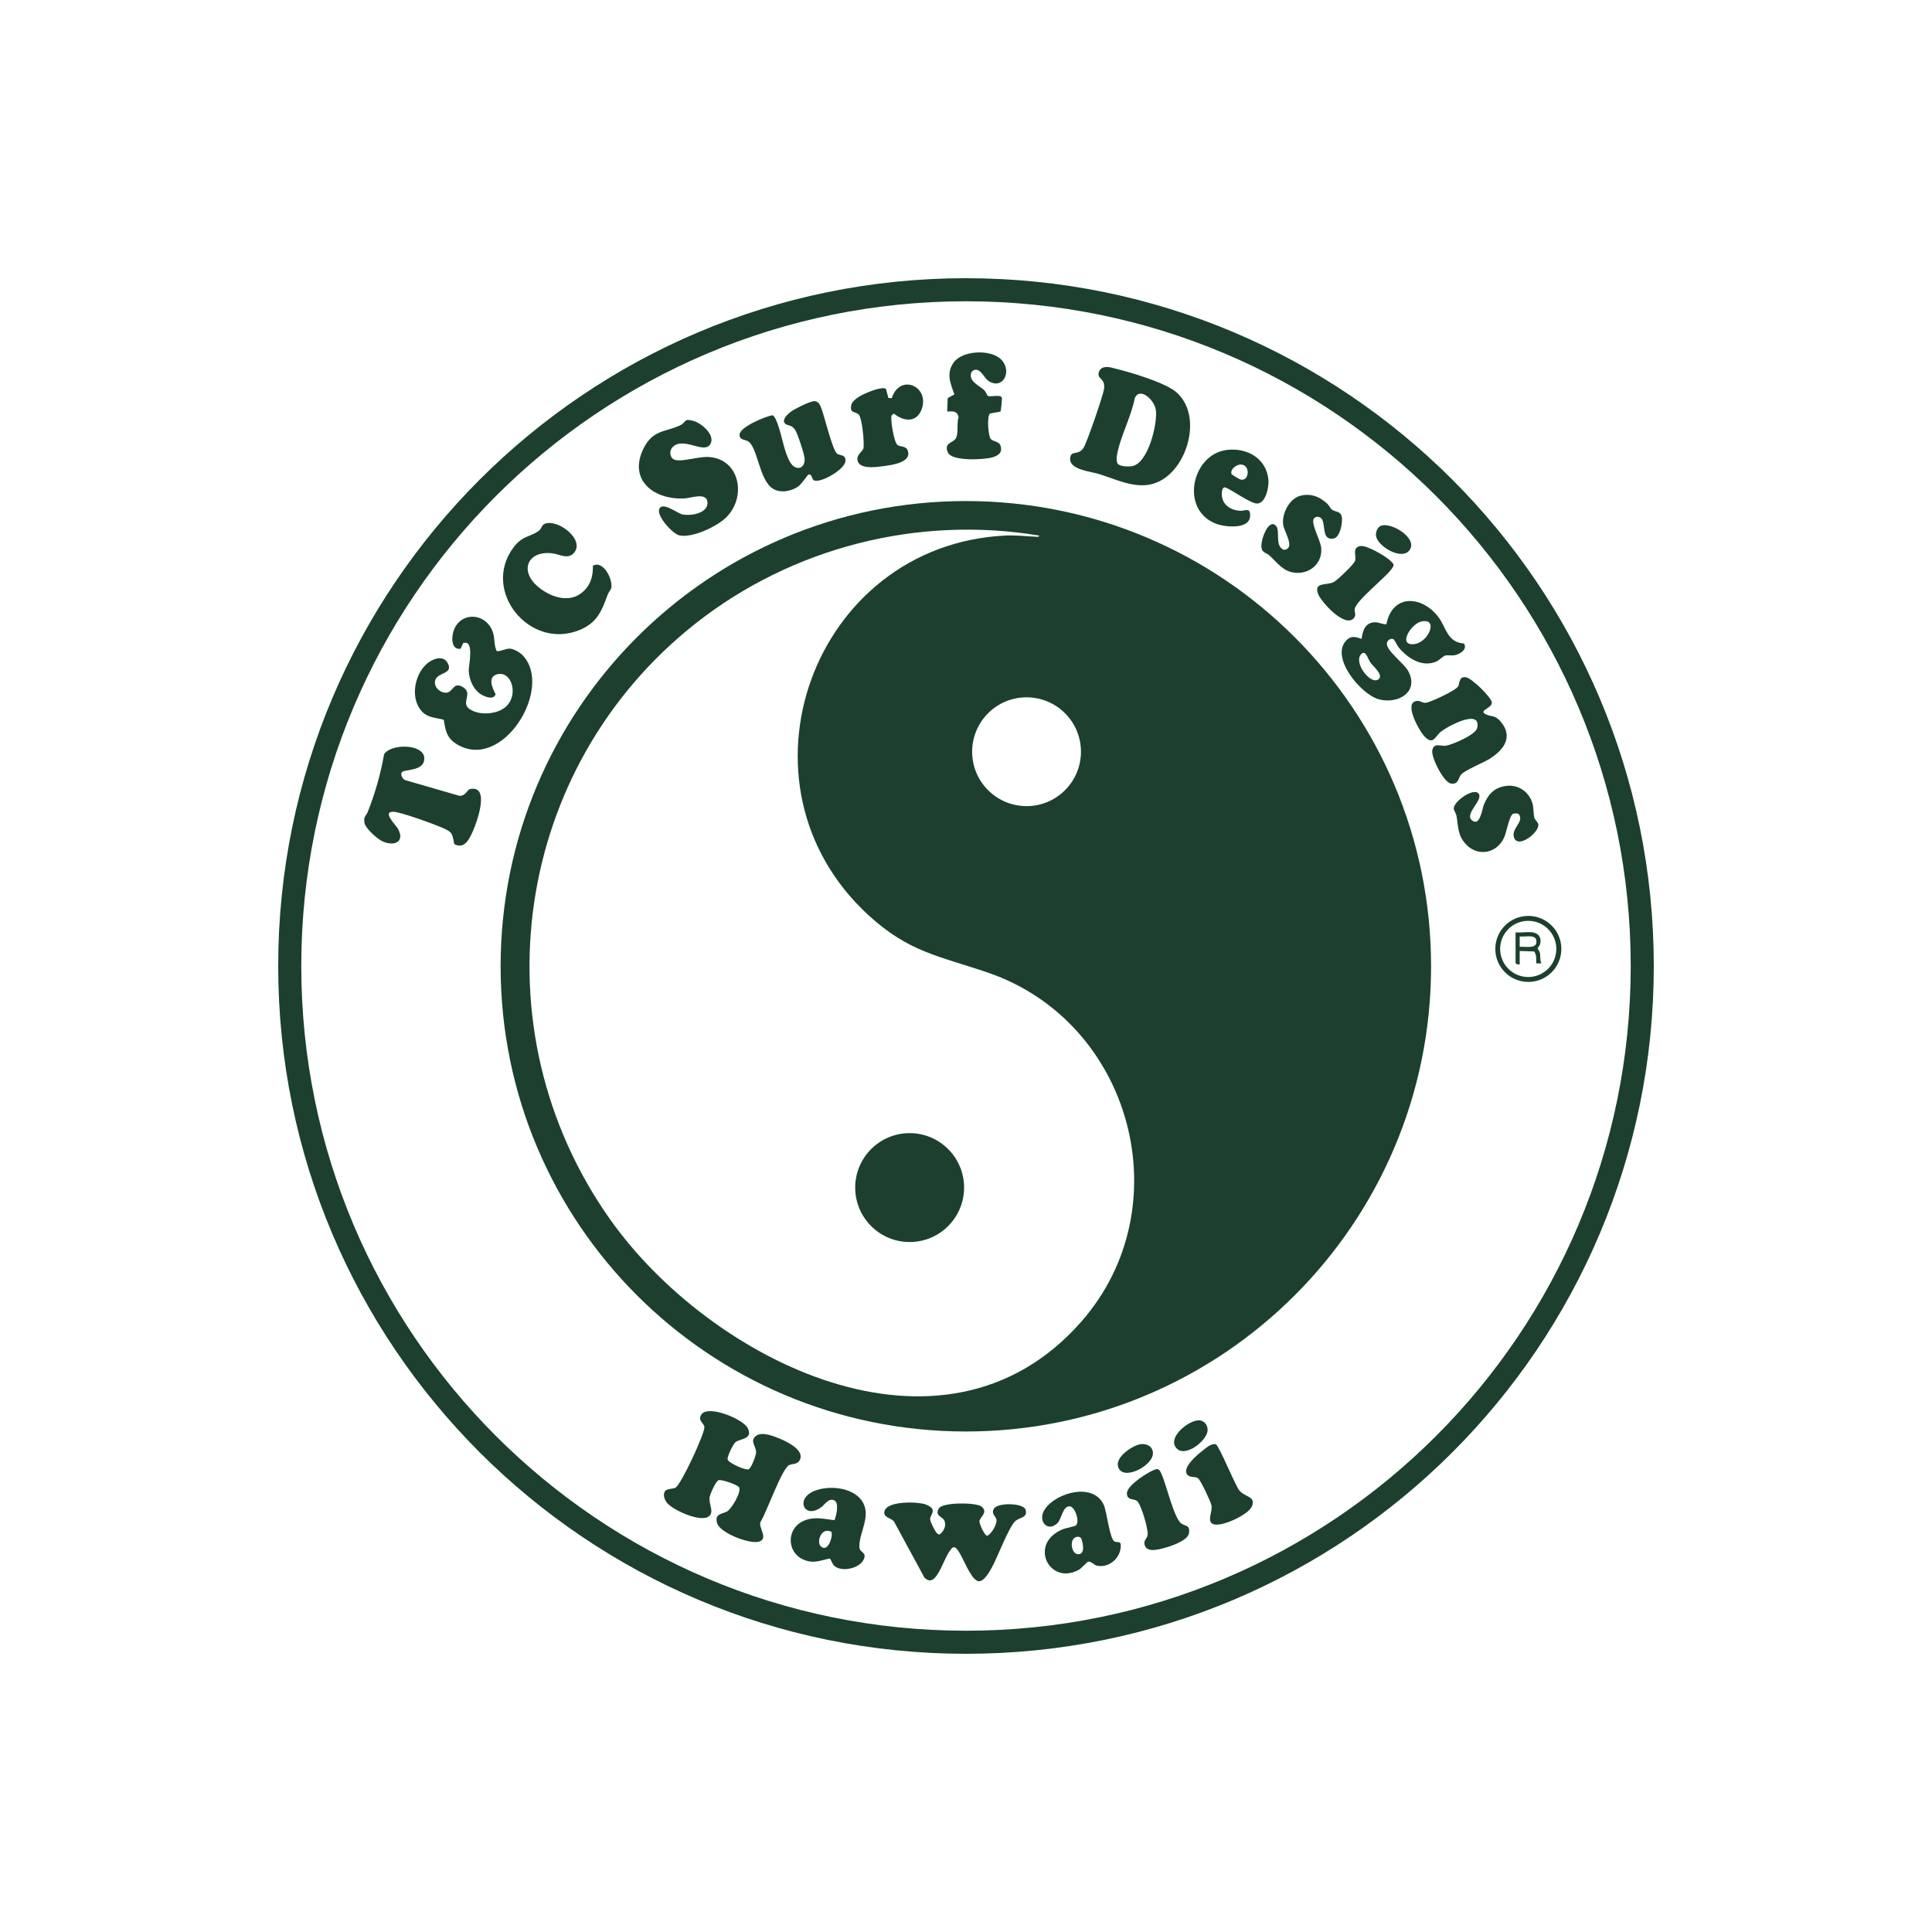 <?xml version="1.0" encoding="UTF-8"?>
<svg id="Layer_1" xmlns="http://www.w3.org/2000/svg" xmlns:xlink="http://www.w3.org/1999/xlink" baseProfile="tiny" version="1.2" viewBox="0 0 100 100">
  <!-- Generator: Adobe Illustrator 29.3.1, SVG Export Plug-In . SVG Version: 2.1.0 Build 151)  -->
  <path d="M85.6,50c0,19.661-15.939,35.6-35.6,35.6S14.4,69.661,14.4,50,30.339,14.4,50,14.4s35.6,15.939,35.6,35.6ZM84.406,50c0-19.002-15.404-34.406-34.406-34.406S15.594,30.999,15.594,50s15.404,34.406,34.406,34.406,34.406-15.404,34.406-34.406Z" fill="#1c402d"/>
  <path d="M74.072,50.014c0,13.299-10.781,24.08-24.08,24.08s-24.08-10.781-24.08-24.08,10.781-24.08,24.08-24.08,24.08,10.781,24.08,24.08ZM53.787,27.721c-6.29-1.049-12.8.621-17.782,4.548-9.445,7.446-11.393,20.992-4.427,30.845,5.13,7.255,17.216,13.442,24.376,5.311,5.243-5.954,2.636-15.53-4.814-18.08-2.524-.864-4.089-1.052-6.179-2.967-7.397-6.776-2.898-19.174,7.086-19.659.51-.025.997.036,1.498.058.059.003.253.036.243-.055ZM55.95,38.909c0-1.555-1.261-2.816-2.816-2.816s-2.816,1.261-2.816,2.816,1.261,2.816,2.816,2.816,2.816-1.261,2.816-2.816Z" fill="#1c402d"/>
  <path d="M34.551,77.819c-.142-.163-.26-.44-.13-.642.074-.115.414-.114.537-.172.283-.133,1.542-2.84,1.501-3.149-.028-.209-.362-.322-.155-.641.334-.514,2.147.223,2.394.697.31.594-.424.547-.636.741-.122.112-.435.737-.4.89.04.176.934.584,1.096.503.132-.065.367-.697.377-.859.019-.324-.37-.623.022-.883.314-.208.903.036,1.225.17.371.155,1.325.614.992,1.137-.119.187-.376.151-.527.222-.383.181-1.182,2.487-1.488,2.951-.105.299.425.85-.062,1.007-.487.157-2.019-.446-2.173-.937-.163-.518.259-.483.508-.621.229-.127.765-1.021.62-1.254-.077-.124-.892-.416-1.06-.364-.137.041-.438.719-.462.876-.055.36.227.726-.001.962-.39.402-1.863-.277-2.177-.636Z" fill="#1c402d"/>
  <path d="M27.025,33.89c1.691,1.673-1.043,6.164-3.441,4.591-.477-.313-.529-.703-.617-1.228-.428-.111-.854-.099-1.164-.467-.562-.669-.354-1.837.266-2.408.284-.261.851-.499,1.093-.075.323.567-.427.497-.603.831-.187.354.198.752.555.72.331-.03.347-.552.795-.319.642.335-.094.815.39,1.16.444.316,1.206.288,1.672.033.977-.536.557-2.081-.267-1.818-.48.153-.207.72-.051,1.022-.103.3-.486.151-.69.046-.441-.228-.692-.801-.702-1.281-.005-.24.31-1.612-.286-1.411l-.137.295c-.414.054-.462-.405-.407-.73.205-1.203,1.724-1.237,2.088-.103.099.307.043.643.184.94.107.078.483-.135.702-.114.191.018.484.182.62.316Z" fill="#1c402d"/>
  <path d="M57.142,19.013c.22-.049.397.018.603.069.795.196,2.618.729,3.184,1.255,1.199,1.116.649,3.406-.537,4.332-1.133.884-2.302.255-3.461-.12-.454-.147-1.579-.224-1.542-.814.03-.465.407-.127.689-.545.176-.259,1.015-2.707,1.066-3.053.075-.508-.267-.509-.285-.734-.015-.179.106-.352.282-.391ZM57.867,24.016c.13.139.57.145.749.108.817-.168,1.305-2.195,1.211-2.898-.071-.532-.831-1.215-1.092-.62-.17.94-.786,2.072-.924,2.981-.019.123-.033.333.055.428Z" fill="#1c402d"/>
  <path d="M34.818,23.139c-.204.207-.149.585.126.666.37.108,1.239-.188,1.756-.151,1.587.112,1.952,2.047.909,3.106-.479.486-1.773,1.102-2.451.95-.335-.075-1.207-1.02-1.029-1.379.185-.372.923.24,1.201.297.414.085,1.288-.051,1.29-.591.001-.584-.828-.263-1.154-.242-1.592.104-2.973-.929-2.156-2.584.486-.985,1.141-.835,1.901-1.201.335-.162.153-.384.722-.21.394.12,1.099.725.838,1.182-.317.555-1.394-.41-1.954.158Z" fill="#1c402d"/>
  <path d="M48.508,79.372c.033.03.076.046.119.054.221-.156.372-.451.253-.72-.093-.213-.52-.245-.284-.632.199-.326,1.902-.314,2.196-.102.408.294-.119.585-.098.787.015.141.252.707.401.732.231-.087.54-.637.479-.852-.048-.171-.282-.294-.129-.55.199-.331,1.53-.298,1.638.053.129.415-.3.393-.522.581-.333.283-.942,1.909-1.224,2.413-.124.222-.452.829-.757.687-.371-.173-.73-1.196-.973-1.543-.122-.174-.225-.293-.39-.087-.27.339-.464.983-.733,1.353-.188.257-.361.364-.633.116l-1.58-2.913c-.142-.184-.545-.194-.497-.498.092-.589,1.772-.534,2.168-.37.634.262.181.513.202.765.012.14.261.633.364.727Z" fill="#1c402d"/>
  <path d="M30.689,29.279c.556-.289,1.027.719.954,1.139-.019.107-.14.228-.185.352-.316.854-.549,1.47-1.473,1.844-2.589,1.047-5.098-2.054-3.391-4.3.465-.612.904-.527,1.32-.859.115-.092.122-.292.303-.352.702-.234,2.092.855,1.477,1.53-.308.338-.766.042-1.131.003-1.253-.134-1.694.907-.717,1.733.592.501,1.532.855,2.22.347.481-.355.635-.851.623-1.436Z" fill="#1c402d"/>
  <path d="M20.795,39.977c-.079.129.049.361.191.407l2.815.813c.354-.032.352-.324.552-.36,1.019-.183.331,1.712.132,2.164-.178.403-.436.983-.974.688-.103-.556-.093-.617-.604-.84-.431-.189-2.147-.817-2.539-.833-.609-.024.11.678.215.857.402.685-.152.958-.782.675-.265-.119-.873-.659-.931-.942-.072-.347.079-.363.174-.603.37-.937.666-1.968.836-2.962.356-.569,2.075-.543,2.082.207.006.703-1.059.55-1.17.731Z" fill="#1c402d"/>
  <path d="M69.691,33.14c.25-.252.487-.177.784-.072.065-.451.186-.858.723-.86.148-.001.485.148.565.089.316-1.582,1.858-1.466,2.695-.349.404.539.444,1.295,1.315,1.359.206.317-.236.572-.514.612-.151.022-.325-.024-.465.016-.095.027-.315.254-.482.32-.729.287-1.453-.188-1.908-.734-.078-.093-.226-.402-.268-.428-.15-.095-.348.064-.354.215-.016.379.88,1.023,1.093,1.401.625,1.111-.54,1.771-1.532,1.479-.924-.273-2.509-2.181-1.65-3.048ZM73.562,32.171c-.543.124-1.249,1.293-.336,1.163.733-.105,1.248-1.371.336-1.163ZM71.372,35.141c.229-.227-.297-.651-.438-.846-.131-.18-.247-.698-.487-.427-.41.461.546,1.649.925,1.273Z" fill="#1c402d"/>
  <path d="M75.627,40.092c-.162.193-.121.516-.52.464-.385-.051-1.036-1.359-.973-1.712.077-.43.438-.2.715-.248.334-.057,1.527-.561,1.607-.912.242-1.062-1.606-.059-1.916.223-.279.253-.376.678-.828.19-.245-.264-.982-1.572-.495-1.784.265-.115.366.091.588.062.251-.032,1.562-.644,1.669-.85.096-.186.029-.497.374-.476.303.018,1.354,1.049,1.369,1.314.016.3-.738.415-.3.615.312.142.453.017.754.369.673.787.166,1.46-.546,1.915-.329.211-1.308.604-1.497.829Z" fill="#1c402d"/>
  <path d="M40.643,21.931c-.209-.203.136-.504.29-.62.196-.147,1.007-.554,1.223-.548.162.004.257.131.319.271.181.412.611,2.297.861,2.455.164.104.456.032.422.387-.041.431-1.299,1.155-1.632.984-.126-.065-.088-.355-.289-.291-.036.012-.342.471-.487.583-.366.282-.959.394-1.36.133-.708-.462-.767-2.169-1.29-2.454-.148-.081-.464-.06-.415-.366.06-.383,1.328-.912,1.705-.974.079.055.121.126.162.211.302.638.39,1.602.735,2.206.278.486.785.388.761-.169-.009-.218-.369-1.307-.492-1.491-.181-.271-.404-.209-.513-.316Z" fill="#1c402d"/>
  <path d="M51.124,20.488c.137.08.667-.094.732.099.018.054-.05.688-.07.718l-.544.098c-.168.134-.095,1.124.03,1.304.111.16.436.124.513.356.119.359-.104.515-.414.608-.423.127-2.09.217-2.304-.243-.251-.54.311-.491.428-.777.126-.309.014-.729.119-1.053-.059-.338-.303-.315-.587-.297l.026-.696.347-.192c-.205-.569-.436-1.086-.043-1.644.448-.636,1.908-.702,2.453-.171.597.581.129,1.579-.609,1.144-.247-.146-.37-.534-.634-.6-.115-.028-.264.047-.3.164-.136.439.446.662.685.899.066.065.148.269.172.283Z" fill="#1c402d"/>
  <path d="M54.732,78.836c-.504.506-1.083-.13-.624-.757.618-.845,2.492-1.35,3.022-.187.165.363.303,1.775.562,1.898.106.05.266-.01.313.115.076.669-.567,1.285-1.239,1.132-.148-.034-.265-.223-.438-.206-.063.006-.348.345-.49.423-1.54.837-2.624-1.378-.82-2.103.17-.068.575-.131.664-.192.226-.155-.029-.979-.316-.991-.364-.016-.414.649-.634.87ZM55.698,79.559c-.375.11-.249.92.14.887.348-.029.206-.637.116-.844l-.109-.057c-.051-.006-.099-.001-.148.014Z" fill="#1c402d"/>
  <path d="M43.162,81.028c-.074-.075-.174-.35-.214-.36-.52.107-.848.286-1.375.05-.848-.38-.854-1.554-.051-1.963.567-.288,1.081-.137,1.669-.07.098-.225.253-.896-.006-1.024-.289-.144-.492.215-.687.358-.851.621-1.342-.406-.398-.826.733-.326,1.98-.236,2.488.456.564.769-.121,1.636-.108,2.408.006.34.4.257.228.654-.208.477-1.178.689-1.546.316ZM43.029,79.29c-.026-.041-.21-.065-.273-.053-.322.057-.525.703-.185.863.333.157.559-.649.458-.81Z" fill="#1c402d"/>
  <path d="M63.456,23.295c1.069-.155,2.117.431,2.2,1.571.025.345-.138,1.155-.561,1.196-.336.033-1.308-.699-1.677-.833-.22-.035-.189.438-.148.577.122.415.511.613.924.633.249.012.544-.211.508.291-.048.684-1.287.552-1.729.39-1.917-.703-1.296-3.567.483-3.825ZM64.199,24.045c-.212.011-.534.246-.457.483.014.043.411.278.463.292.475.125.528-.803-.005-.775Z" fill="#1c402d"/>
  <path d="M45.859,20.138l.124.463.175.007c.419-1.306,1.981-.608,1.547.575-.258.703-.936.644-1.434.223l-.124.09c-.069.219.126,1.417.314,1.541.141.093.417.048.505.244.293.656-.827.792-1.238.846-.366.048-1.363.206-1.349-.394.005-.231.283-.375.314-.535.052-.269-.068-1.546-.241-1.736-.159-.175-.491-.048-.389-.498.065-.288.559-.531.809-.636.187-.079.846-.339.987-.192Z" fill="#1c402d"/>
  <path d="M77.951,40.678c.645-.085,1.217.316,1.38.946.055.211.033.514.091.712.035.118.183.208.201.339.057.407-1.061,1.287-1.261.667-.152-.471.557-.806.245-1.206-.073-.044-.203-.041-.284-.016-.193.059-.353.986-.473,1.239-.416.884-1.481,1.004-2.077.22-.336-.442-.291-.867-.39-1.375-.022-.113-.125-.234-.136-.349-.032-.345.996-1.093,1.275-.79.307.334-.806,1.089-.298,1.423.388.255.491-.607.576-.821.217-.547.538-.907,1.152-.987Z" fill="#1c402d"/>
  <path d="M67.359,25.646c.535-.109.94.069,1.328.413.104.092.16.252.263.325.178.127.431.059.498.357.063.28-.082,1.056-.401,1.128-.672.151-.408-.788-.654-1.035-.104-.105-.289-.12-.382-.002-.186.235.337,1.146.373,1.508.082.804-.573,1.383-1.359,1.305-.626-.062-.919-.537-1.337-.909-.138-.123-.337-.117-.39-.359-.08-.363.347-1.567.741-1.167.252.255-.085,1.037.41,1.252.635-.064.017-.926-.033-1.307-.078-.587.341-1.385.943-1.508Z" fill="#1c402d"/>
  <path d="M62.01,76.516c-.134-.109-.368-.024-.518-.151-.394-.333.469-1.059.722-1.254.191-.147.476-.426.721-.351.17.084.948,2.001,1.186,2.346.279.406.9.314.681.859-.174.434-1.611,1.113-2.027.915-.316-.15-.008-.65-.066-.95-.04-.204-.554-1.298-.697-1.415Z" fill="#1c402d"/>
  <path d="M70.408,28.264c.326-.057,1.288.508,1.537.742.221.208.254.221.056.481-.346.454-1.798,1.596-1.88,2.03-.033.176.105.305-.049.481-.452.516-1.659-.817-1.829-1.216-.296-.694.449-.458.806-.664.197-.113,1.04-.914,1.094-1.099.07-.239-.175-.679.265-.756Z" fill="#1c402d"/>
  <path d="M58.854,77.692c-.173-.139-.539-.016-.524-.415.015-.401,1.102-1.099,1.466-1.219.178-.059.231.043.306.198.257.532.659,2.329,1.04,2.597.232.164.463.068.399.504-.055.375-.896.662-1.228.752-.275.075-.885.264-1.042-.081-.128-.282.095-.378.13-.563.053-.28-.341-1.61-.547-1.774Z" fill="#1c402d"/>
  <path d="M80.815,49.116c0,.944-.765,1.709-1.709,1.709s-1.709-.765-1.709-1.709.765-1.709,1.709-1.709,1.709.765,1.709,1.709ZM80.555,49.116c0-.803-.651-1.454-1.454-1.454s-1.454.651-1.454,1.454.651,1.454,1.454,1.454,1.454-.651,1.454-1.454Z" fill="#1c402d"/>
  <path d="M71.53,27.197c.576-.134,1.893.706,1.408,1.301-.423.519-1.698-.256-1.719-.803-.008-.204.1-.449.311-.498Z" fill="#1c402d"/>
  <path d="M62.012,73.517c.311-.018.521.244.492.543-.052.536-1.223,1.452-1.647.854-.389-.549.641-1.366,1.155-1.397Z" fill="#1c402d"/>
  <path d="M59.072,74.747c.32-.033.619.153.603.495-.03.665-1.641,1.474-1.813.63-.099-.485.786-1.083,1.21-1.126Z" fill="#1c402d"/>
  <circle cx="47.083" cy="61.469" r="2.818" fill="#1c402d"/>
  <path d="M79.328,48.259c.321.047.467.286.391.604-.022.092-.132.187-.133.225-0.0.034.104.149.121.237.034.182-.008.367.076.538l-.268.001c.004-.21.022-.438-.105-.617l-.751-.025 0.0.695c-.06.022-.214-.023-.214-.08v-1.578c.276.028.617-.039.883,0ZM78.659,49.008c.213-.027.805.104.858-.189.091-.51-.545-.312-.858-.347v.535Z" fill="#1c402d"/>
</svg>
